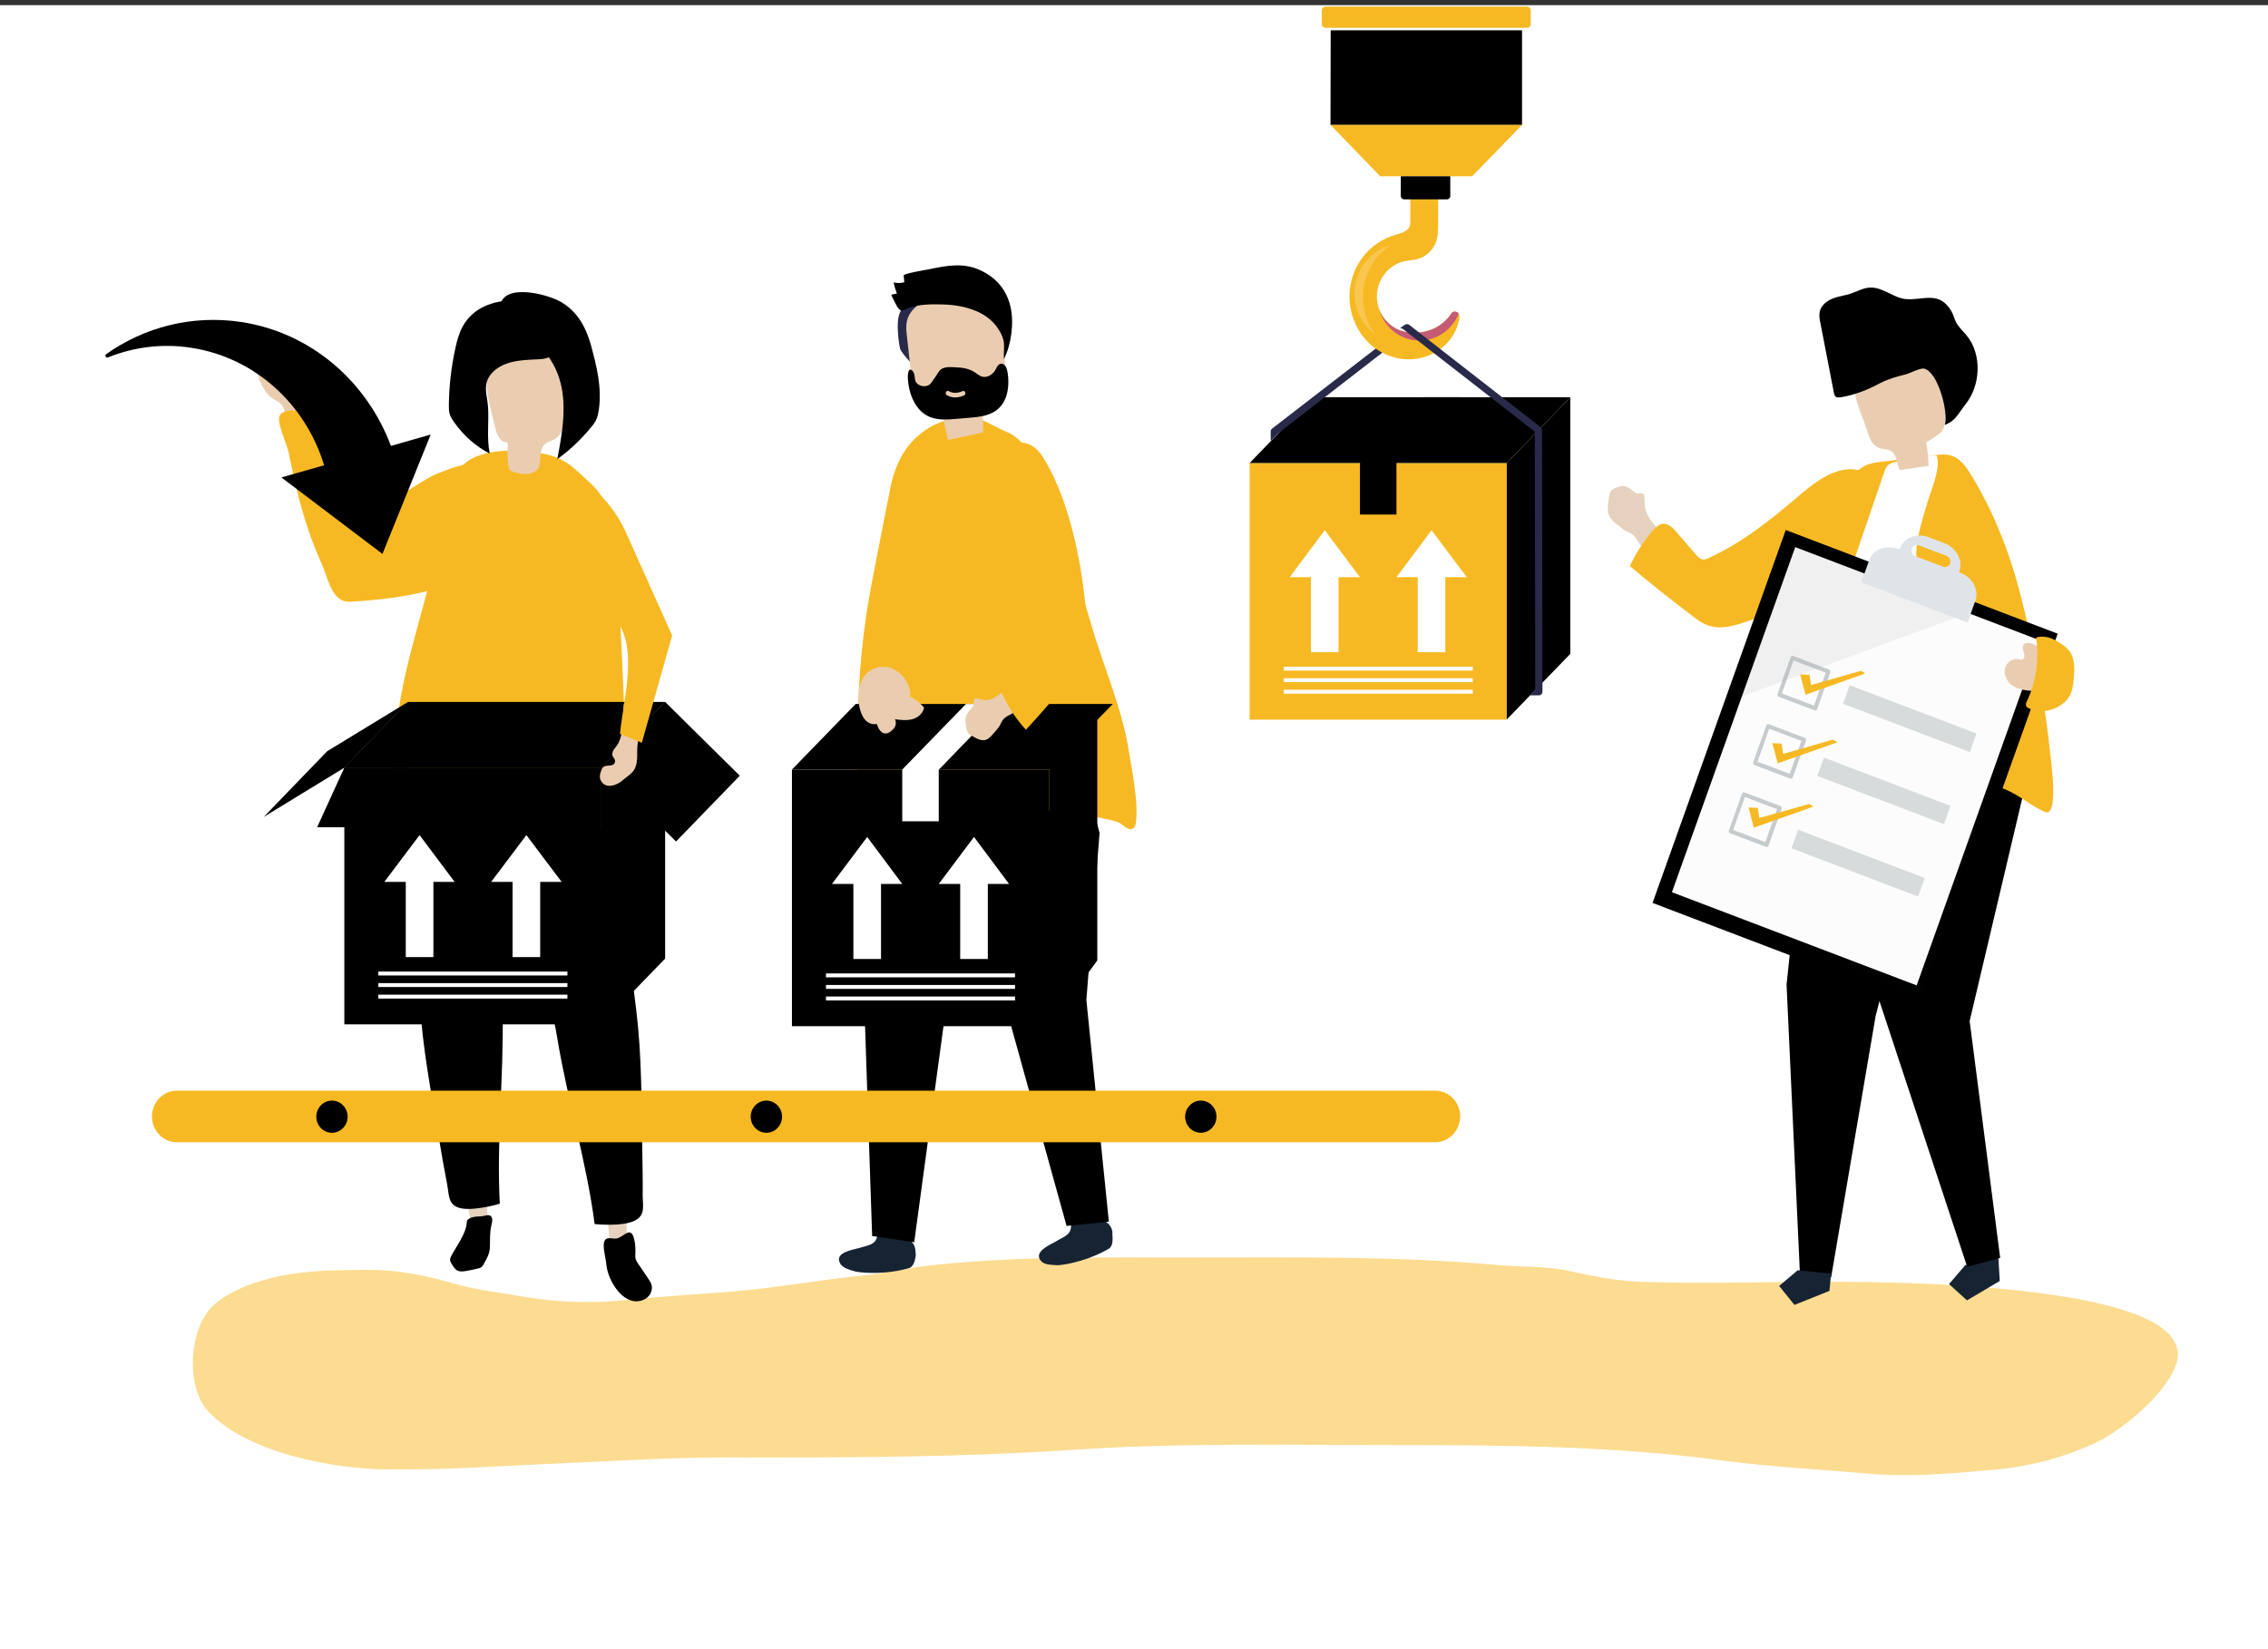 <svg xmlns="http://www.w3.org/2000/svg" xmlns:xlink="http://www.w3.org/1999/xlink" id="Layer_1" x="0px" y="0px" viewBox="0 0 1100 800" style="enable-background:new 0 0 1100 800;" xml:space="preserve"><rect x="0" y="0" width="1100" height="800" fill="#333333" stroke="none"/><style type="text/css">	.st0{fill:#FFFFFF;}	.st1{opacity:0.5;}	.st2{fill:#F7B923;}	.st3{fill:#162333;}	.st4{fill:#292949;}	.st5{fill:#EACDB0;}	.st6{fill:#E5D1BD;}	.st7{fill:#C45B76;}	.st8{opacity:0.2;fill:#FFFFFF;enable-background:new    ;}	.st9{opacity:0.26;fill:#000909;enable-background:new    ;}	.st10{fill:#FCFCFC;}	.st11{opacity:5.000000e-02;fill:#000004;enable-background:new    ;}	.st12{opacity:0.12;fill:#000100;enable-background:new    ;}	.st13{fill:#DFE4E8;}	.st14{opacity:0.47;}	.st15{fill:#8B9498;}	.st16{opacity:0.32;fill:#8B9498;enable-background:new    ;}</style><g id="Background">	<rect y="2.5" class="st0" width="1100" height="800"></rect></g><g id="Shadow">	<g class="st1">		<path class="st2" d="M535.1,610c-28.2,0.1-56.4,0.8-84.5,3.9c-10.6,1.2-21,3.8-31.6,4.8c-21.2,2.1-42.1,6-63.4,7.8    c-17.2,1.4-34.4,2.3-51.5,4.1c-16,1.7-33.8,1.3-49.7-1.5c-11.8-2.1-23.6-3.3-35.2-6.7c-13-3.8-27.1-6.5-40.6-6.4    c-19.3,0.1-38,0.2-56.5,6.8c-6.5,2.3-14.4,6.2-19.3,11.1c-11.3,11.3-12.8,39.4-1.5,51.1c18.9,19.7,59.3,27.4,85.8,27.8    c29.1,0.4,57.3-1.8,86.4-3c27-1.2,54-2.9,81.1-2.8c55.3,0.1,110.7,0,165.9-3.7c51.9-3.5,103.9-2.3,155.9-2.3    c53.3,0,106.3,0.4,159.2,7.5c23.1,3.1,46.6,4.2,69.8,6.3c20.8,1.9,40.7,0,61.4-1.8c17.4-1.5,34.6-6,50.4-13.5    c12.5-6,34.7-24.5,38.6-38.8c10.7-39.9-151.3-39-176.2-38.9c-27.8,0.1-55.9,1-83.7,0c-11.7-0.4-23.2-2.7-34.6-5.2    c-11.4-2.5-22.8-1.9-34.4-2.9c-48.1-4.4-96.3-3.7-144.5-3.7C566.5,610.1,550.8,609.9,535.1,610z"></path>	</g></g><g id="Object">	<g>		<g>			<g>				<g>					<path class="st3" d="M539.3,596.5c-0.4-1.2-1-2.2-1.9-3c-0.5-0.4-1-0.7-1.5-1.1c-2.1-2-1.9-3.9-5-3.4c-3.5,0.6-7,1.3-10.5,1.9       c-0.1,0-0.3,0.1-0.4,0.2c-0.2,0.1-0.2,0.4-0.2,0.6c-0.1,1.3-0.2,2.5-0.4,3.8c-0.3,3.4-3.3,4.4-5.7,5.8       c-0.6,0.4-1.3,0.7-1.9,1.1c-2.7,1.5-10.9,5-6.8,9.4c1.7,1.8,4.7,1.7,6.9,1.9c2.2,0.2,4.4-0.4,6.5-0.7       c6.9-1.5,13.2-3.7,19.3-7.2c2.2-1.3,2-4.7,1.8-7.2C539.6,597.7,539.5,597.1,539.3,596.5z"></path>					<g>						<polygon points="525.8,375.9 533.3,404.1 526.9,485.1 537.8,592.6 517.3,594.7 488.9,492.3 466,380       "></polygon>					</g>				</g>				<g>					<path class="st3" d="M444,606.7c-0.1-1.2-0.4-2.4-1.1-3.4c-0.4-0.5-0.8-0.9-1.1-1.5c-1.6-2.5-1-4.3-4.1-4.6       c-3.5-0.3-7.1-0.5-10.6-0.7c-0.1,0-0.3,0-0.4,0c-0.2,0.1-0.3,0.3-0.3,0.5c-0.4,1.2-0.8,2.4-1.2,3.6c-1.1,3.2-4.2,3.5-6.8,4.3       c-0.7,0.2-1.4,0.4-2.1,0.6c-3,0.8-11.8,2.2-8.8,7.4c1.3,2.2,4.1,2.9,6.3,3.6c2.1,0.7,4.3,0.7,6.5,0.9c7,0.3,13.6-0.3,20.5-2.2       c2.4-0.7,3.1-4.1,3.4-6.6C444,608.1,444.1,607.4,444,606.7z"></path>					<g>						<polygon points="482.3,389.3 492.2,409.8 457.9,495.6 443.4,602.6 423,599.6 419.4,493.1 423.3,378.4       "></polygon>					</g>				</g>			</g>			<path class="st2" d="M549.5,376.1c-0.8-5.2-1.7-9.6-1.9-11.1c-3.2-21.2-12.4-41.5-18.3-61.9c-7-24.3-15.2-48.3-24.6-71.8     c-3.5-8.7-7.8-18.2-16.3-21.7c-9.7-4-19.1-12.2-28.8-6.3c-2,1.2-4.4,1.8-6.5,2.8c-12.3,6.4-18.5,16.8-21.3,30.7     c-2.2,11.2-4.4,22.4-6.6,33.6c-1.8,9.2-3.6,18.4-5,27.7c-3.7,24.3-4.6,49-4.4,73.6c0.1,12.3,0.4,24.7,0.8,37     c0.2,7.9,3.7,4.1,7.9,1.1c7.3-5.1,14.5-10.5,23.1-13.1c4.2-1.3,8.5-1.9,12.8-2.4c26.2-3.1,52.9-2.5,78.7,3.6     c1.5,0.4,3.1,0.8,4.4,1.6c1.8,1.2,4.3,4,6.4,2.1c1.3-1.2,1.2-4.7,1.3-6.3C551.4,388.9,550.4,382.4,549.5,376.1z"></path>		</g>		<g>			<g>				<g>					<path class="st4" d="M445,154.5c-2,4.7-2.6,10-2.3,15.1c0.1,1.4,0.2,3-0.8,3.9c-1,1,0.2,2.8-0.8,1.7s-4.3-4.7-4.6-6.2       c-0.7-3.4-1-6.8-1.1-10.2c0-3,0.2-6.1,1.8-8.6c1-1.5,2.3-2.6,3.7-3.6c1.9-1.6,4-3.1,6.3-3.9c4-1.3,6.7,0,3.4,3.4       C448.3,148.6,446.4,151.3,445,154.5z"></path>				</g>				<g>					<g>						<path class="st5" d="M476.7,209.8c-5.6,1.2-11.2,2.4-16.8,3.6c-1.4-5.1-2.5-10.2-3.1-15.5c-5-0.3-11-1.4-13.3-6.6        c-0.7-1.7-0.9-3.5-1.1-5.3c-0.8-7.5-1.7-15.1-2.5-22.6c-0.3-2.6-0.6-5.3,0-7.8c1-4.4,4.6-7.4,8.1-9.4c9-5.1,20.1-6.2,29.5-1.4        c2.5,1.3,4.9,3,6.5,5.5c2.5,3.9,2.8,9,3,13.9c0.2,4.4,0.3,8.9,0.5,13.3c0.2,5.1,0.1,11-3.4,14.1c-1.8,1.6-4.4,2.2-5.9,4.2        C475.4,199.4,477.4,205,476.7,209.8z"></path>					</g>				</g>				<g>					<path d="M441.5,190.5c1.4,4.6,4,8.8,7.9,11c4.4,2.5,9.6,2.1,14.5,1.7c2.7-0.2,5.4-0.5,8-0.7c6.8-0.6,13.4-2.3,16.1-10.2       c1.2-3.6,1.3-7.7,0.7-11.6c-0.2-1.1-0.4-2.1-1-3c-0.6-0.9-1.6-1.5-2.5-1.2c-1.2,0.3-1.8,1.8-2.4,2.9c-1.4,2.5-4.3,4.1-6.8,3.2       c-0.8-0.3-1.4-0.8-2.1-1.2c-0.3-0.2-0.5-0.4-0.8-0.6c-2.8-1.9-6-2.5-9.1-2.6c-2.7-0.1-6.8-0.7-8.6,2c-1,1.5-2,3.1-3.1,4.6       c-0.4,0.6-0.9,1.3-1.4,1.7c-0.6,0.5-1.3,0.7-2,0.8c-1.8,0.2-3.9-0.4-4.8-2.3c-0.4-0.8-0.4-1.7-0.5-2.6s-0.4-1.8-0.9-2.4       c-2.3-2.3-2.4,1.8-2.4,3.2C440.4,185.6,440.8,188.1,441.5,190.5z M460.1,189.7c2.3,1.3,4.5,1,6.8,0c1.2-0.5,1.9,1.6,0.7,2.1       c-2.8,1.2-5.6,1.5-8.4-0.1C458.1,191.1,458.9,189.1,460.1,189.7z"></path>				</g>				<g>					<path d="M435,142.4c-0.7-1.8-1.2-3.6-1.6-5.4c1.7,0.4,3.5,0.4,5.2-0.1c-0.1-1.1-0.2-2.2-0.3-3.3c-0.1-0.9,11.4-2.8,12.4-3       c8.7-1.8,16.7-3.4,25.2,0.7c7.3,3.5,12.3,9.3,14.2,17.5c1.8,7.8,0.4,18.4-3.2,25.4c-0.2-2.1,0.4-7.2-0.2-9.1       c-0.5-2-1.4-3.8-2.5-5.5c-2.2-3.4-5.3-6-8.8-7.8c-5.5-2.8-11.7-3.9-17.8-4.1c-5.6-0.2-12.4-0.2-17.6,2c-2.5,1-2.9,1.8-4.8-0.8       c-0.3-0.5-3.1-5.9-2.9-5.9C433.2,142.7,434.1,142.6,435,142.4z"></path>				</g>			</g>		</g>	</g>	<g>		<g>			<g>				<path class="st5" d="M130.8,176.9c1.2,0.8,2.1,2.2,2.9,3.5c1.2,2.1,2.8,4.5,5.2,4.5c2,0,3.7-2,5.8-2c2.2,0,3.9,2.3,4.4,4.5      c0.4,2.3,0,4.6,0.2,6.9c0.3,4.2,3.2,9.9-0.9,13c-1.2,0.9-4.3,1.7-5.7,1.3c-2.1-0.6-1.9-1.6-2.6-3.7c-0.8-2.2-1.7-4.5-2.5-6.7      c-1.2-3.3-4-3.7-6.6-5.8c-1.7-1.4-2.8-3.4-3.9-5.4c-1-1.9-2-3.9-2.1-6.1s1.4-4.5,3.5-4.7C129.3,176,130.1,176.3,130.8,176.9z"></path>				<path class="st2" d="M149.4,256.6c-4.1-12.1-6.9-24.6-9.4-37.1c-0.7-3.7-6.3-15.1-4.2-18.2c2.6-3.8,13.6-2,16.7,0.1      c4.1,2.7,6.7,10.3,8.9,14.6c5.8,11.7,10.6,24.9,20.9,33.3c-1.5-1.2,25.6-17.8,28.2-18.9c8.7-3.5,27.3-11.8,27.2,3.2      c0,6.4-0.2,12.8-0.7,19.1c-0.7,10.7-5.3,21.5-14.3,27.5c-6.9,4.6-15.1,6.7-23.1,8.2c-9.9,1.9-19.9,3-29.9,3.5      c-9.1,0.4-10.6-12.1-14.1-19.4C153.3,267.4,151.2,262,149.4,256.6z"></path>			</g>			<g>				<g>					<g>						<path class="st6" d="M295.4,603.6c2.9,0.4,5.6-0.5,8.4-0.7c0.4-10.2-0.1-20-1.7-30.2c-4.6,4.7-8.1,1.6-8.5,11        C293.5,586.8,296.2,599.1,295.4,603.6z"></path>						<path d="M304.6,597.9c3.3-1,3.6,7.1,3.6,9c0,1.1-0.2,2.3,0,3.4c0.2,1.2,1,2.3,1.7,3.3c1.5,2.2,2.9,4.3,4.4,6.5        c0.7,1,1.3,2,1.7,3.1c0.8,2.8-0.9,6-3.6,7.2c-9,4.1-16.5-7.5-18-15c-0.2-1.1-0.4-2.3-0.5-3.5c-0.3-2.4-1.8-7.6-0.7-9.9        c1.2-2.6,4.3-0.5,6.5-1.4C301.6,599.9,303.3,598.3,304.6,597.9z"></path>					</g>					<path d="M251.1,432.6c6.9,23.5,15.1,46.6,19.2,71.1c5,30.2,14.2,59.9,18.1,90.1c3.6,0.3,7.1,0.4,10.7,0.2       c4.1-0.3,10.6-1,12.3-5.5c0.9-2.3,0.3-6.1,0.3-8.6c0.1-7.8-0.1-15.6-0.2-23.4c-0.4-22.1-0.2-44.4-2.9-66.3       c-2.9-23-5.6-46.2-7.9-69.2c-1.2-11.9-2.9-23.7-5.1-35.5c-0.6-3-6.5-34.2-8-34.1c-17.9,1.9-34.8,7-50.8,15.5       c-1.6,0.8-3.1,1.8-3.7,3.5c-0.6,1.6-0.2,3,0.2,4.6c3.8,14.4,9.3,28.1,13.4,42.5C248.1,422.5,249.5,427.5,251.1,432.6z"></path>				</g>				<g>					<g>						<path class="st6" d="M237.4,595c-2.8,0.9-5.6,0.6-8.3,1c-2.3-9.9-3.5-19.7-3.8-30c5.4,3.7,8.3,0,10.3,9.1        C236.2,578.1,235.8,590.7,237.4,595z"></path>						<path d="M226.4,592.9c-0.3,5.5-4.8,11.2-7.4,16.1c-0.3,0.6-0.6,1.2-0.7,1.8c-0.1,1,0.5,1.9,1,2.7c0.7,1.1,1.5,2.3,2.6,2.9        c1.2,0.5,2.5,0.4,3.8,0.2c2.1-0.3,4.2-0.8,6.3-1.3c0.5-0.1,1-0.3,1.5-0.6c0.5-0.4,0.8-1,1.1-1.5c1.6-2.9,2.9-5,3-8.3        c0.1-3.4-0.1-7,0.7-10.4c0.4-1.6,0.9-3.7-0.4-4.7c-1-0.8-3,0.1-4.2,0.2c-2.1,0.2-3.9,0-5.9,1c-0.4,0.2-0.8,0.5-1,0.8        C226.5,592,226.4,592.4,226.4,592.9z"></path>					</g>					<path d="M249.8,418.4c-2.5,24.5-6.4,48.7-6,73.5c0.5,30.6-3,61.6-1.4,92c-3.4,1-6.9,1.8-10.5,2.2c-4.1,0.5-10.6,1.1-13.1-3       c-1.3-2.1-1.4-6-1.9-8.4c-1.5-7.7-2.8-15.3-4.1-23c-3.7-21.8-7.9-43.7-9.2-65.7c-1.4-23.2-2.9-46.4-4.8-69.5       c-1-11.9-1.5-23.9-1.4-35.8c0-3.1,0.2-34.9,1.7-35c17.9-1.6,35.5,0.1,52.7,5.4c1.7,0.5,3.3,1.2,4.2,2.7s0.8,3,0.6,4.5       c-1.1,14.9-4,29.4-5.5,44.4C250.9,407.9,250.4,413.1,249.8,418.4z"></path>				</g>				<path class="st2" d="M270.6,222.2c0.3,0.1,0.6,0.2,0.8,0.4c4.7,2.1,8.5,5.8,12.3,9.3c5.7,5.3,8.5,7.7,10.4,15.2      c1.8,7,2.7,14.3,3.6,21.5c4.8,36.8,4.1,73.1,6.9,110c0.8,10.1,1.1,21.8-6.4,28.3c-12.1-10.9-28-12.4-43.4-13.4      c-10.8-0.6-21.1-4.9-32-4.3c-10.4,0.6-19.3-2.6-29.8-2.5c-2.5,0-5.8-0.2-6.6-2.7c4.2-11,4.8-23.1,6.3-34.9      c3.8-30.5,15.2-59.2,20.8-89.4c1.9-10.2,3.6-27.3,11.7-34.7c8.9-8,28.1-7.1,38.8-4.8C266.4,220.7,268.5,221.3,270.6,222.2z"></path>				<g>					<g>						<g>							<g>								<path class="st5" d="M261.2,227.1c-0.2,0.3-0.4,0.6-0.8,0.9c-1.3,1.2-3,1.7-4.6,1.9c-2.2,0.2-4.4-0.3-6.5-0.9          c-2.9-0.7-2.7-2.5-3-5.3c-0.1-1.5-0.2-3-0.2-4.5c0-0.8,0.5-3.8,0-4.4c-0.3-0.4-1.7-0.4-2.3-0.7c-0.9-0.6-1.7-1.6-2.2-2.6          c-0.9-1.6-1.3-3.4-1.7-5.1c-0.7-3.1-1.4-6.1-2.2-9.2c-0.7-3.1-1.5-6.3-1.6-9.5c-0.2-4.9,1-11.6,4.7-15          c3.4-3,8.2-3.9,12.5-4.2c5.7-0.4,11.6,1,16.3,4.4c1.9,1.4,3.7,3.1,4.8,5.4c1.6,3.6,1.2,7.9,0.8,11.9          c-0.4,3.7-0.8,7.5-1.2,11.2c-0.4,4.3-1.2,9.2-4.5,11.4c-1.7,1.1-3.9,1.3-5.4,2.8c-1.9,1.9-1.9,4.9-2.1,7.4          C261.8,224.5,261.9,225.9,261.2,227.1z"></path>							</g>						</g>					</g>				</g>				<path d="M236.4,194.6c0.1,0.9,0.2,1.7,0.3,2.6c0.5,7.7-0.7,15.1,0.8,22.8c-6.7-3.4-12.7-8.7-17.4-15.4c-0.8-1.2-1.6-2.4-2-3.8      c-0.4-1.4-0.4-2.9-0.4-4.3c0.1-9.3,1.2-18.7,3.2-27.8c0.8-3.6,1.8-7.2,3.5-10.3c5.1-9.4,15.2-12.6,24.4-12.7      c5.3-0.1,10.8,0.8,15.1,4.4c4.6,4,5.9,10.9,5.7,16.8c-0.1,1.4-0.2,2.9-0.9,4.2c-1.5,2.6-4.8,3.1-7.7,3.2      c-4.1,0.2-8.2,0.3-12.2,1.2s-7.9,2.7-10.6,5.9C234.6,185.8,235.7,189.9,236.4,194.6z"></path>				<path d="M283.7,159.5c1.2,2.6,2.2,5.3,3,8.2c2.7,10.2,5.2,19.9,3.8,30.7c-0.2,1.5-0.5,3-1,4.4c-0.7,1.9-1.9,3.4-3.1,4.8      c-4.8,5.8-10.2,10.9-16.1,15.1c2.5-13,4.9-27,0.9-39.3c-3.1-9.6-9.4-16.4-16.4-21.6c-3.9-2.9-14.4-8.8-11.7-15.3      c3.7-9,24.1-3.3,29.7,0.4C277.8,150,281.3,154.4,283.7,159.5z"></path>			</g>		</g>	</g>	<g>		<rect x="384.1" y="373.3" width="124.7" height="124.5"></rect>		<polygon points="508.8,497.8 532.2,465.9 532.2,341.5 508.8,373.3   "></polygon>		<polygon points="508.8,373.3 539.7,341.5 415,341.5 384.1,373.3   "></polygon>		<polygon class="st0" points="468.5,341.5 437.6,373.3 437.6,398.4 455.3,398.4 455.3,373.3 455.4,373.3 486.2,341.5   "></polygon>		<g>			<polygon class="st0" points="472.4,406 455.3,428.8 465.7,428.8 465.7,465.2 479.1,465.2 479.1,428.8 489.4,428.8    "></polygon>			<polygon class="st0" points="403.5,428.8 413.9,428.8 413.9,465.2 427.3,465.2 427.3,428.8 437.6,428.8 420.6,406    "></polygon>		</g>		<g>			<rect x="400.6" y="472.2" class="st0" width="91.7" height="1.9"></rect>			<rect x="400.6" y="477.8" class="st0" width="91.7" height="1.9"></rect>			<rect x="400.6" y="483.4" class="st0" width="91.7" height="1.9"></rect>		</g>	</g>	<g>		<rect x="167" y="372.4" width="124.7" height="124.5"></rect>		<polygon points="291.7,496.9 322.6,465 322.6,340.5 291.7,372.4   "></polygon>		<polygon points="291.7,372.4 322.6,340.5 197.9,340.5 167,372.4   "></polygon>		<g>			<polygon class="st0" points="255.3,405.1 238.2,427.8 248.6,427.8 248.6,464.3 262,464.3 262,427.8 272.4,427.8    "></polygon>			<polygon class="st0" points="186.4,427.8 196.8,427.8 196.8,464.3 210.2,464.3 210.2,427.8 220.5,427.8 203.5,405.1    "></polygon>		</g>		<polygon points="322.6,340.5 358.8,376.3 327.9,408.2 291.7,372.4   "></polygon>		<polygon points="197.9,340.5 158.7,364.4 127.9,396.3 167,372.4   "></polygon>		<polygon points="197.9,340.5 197.9,372.4 167,372.4   "></polygon>		<polygon points="291.7,372.4 279.3,401.3 153.8,401.3 167,372.4   "></polygon>		<g>			<rect x="183.5" y="471.3" class="st0" width="91.7" height="1.9"></rect>			<rect x="183.5" y="476.9" class="st0" width="91.7" height="1.9"></rect>			<rect x="183.5" y="482.5" class="st0" width="91.7" height="1.9"></rect>		</g>	</g>	<path d="M189.6,216.3c-11.6-31-38.5-54.9-72.6-60.1c-23.9-3.6-47,2.5-65.5,15.6c-0.8,0.6-0.2,1.9,0.8,1.6c12.4-5,26.3-6.9,40.4-4.7   c31.3,4.8,55.6,27.7,64.5,57l-20.7,5.9l24.3,18.4l24.7,18.7l10.1-25l13.3-32.9L189.6,216.3z"></path>	<g>		<g>			<rect x="606.1" y="224.6" class="st2" width="124.7" height="124.5"></rect>			<polygon points="730.8,349 761.6,317.2 761.6,192.7 730.8,224.6    "></polygon>			<polygon points="730.8,224.6 761.6,192.7 636.9,192.7 606.1,224.6    "></polygon>			<polygon points="690.4,192.7 659.6,224.6 659.6,249.6 677.3,249.6 677.3,224.6 677.3,224.6 708.1,192.7    "></polygon>			<g>				<polygon class="st0" points="694.3,257.2 677.3,280 687.6,280 687.6,316.4 701,316.4 701,280 711.4,280     "></polygon>				<polygon class="st0" points="625.5,280 635.8,280 635.8,316.4 649.2,316.4 649.2,280 659.6,280 642.5,257.2     "></polygon>			</g>			<g>				<rect x="622.6" y="323.4" class="st0" width="91.7" height="1.9"></rect>				<rect x="622.6" y="329" class="st0" width="91.7" height="1.9"></rect>				<rect x="622.6" y="334.6" class="st0" width="91.7" height="1.9"></rect>			</g>		</g>		<g>			<path class="st4" d="M673.5,168.7c0.8-0.6,1-1.7,0.4-2.5c-0.5-0.8-1.6-1-2.4-0.4l-54.5,42.1c-0.5,0.3-0.7,0.9-0.7,1.5v4.5     l3.5-3.6l0,0L673.5,168.7z"></path>		</g>		<g>			<g>				<path class="st2" d="M706.4,151.3c-1-0.4-2-0.1-2.5,0.8c-7,10.5-18.8,9.2-19.1,9.2c-9.4,0-17-7.9-17-17.5      c0-7.7,5.1-14.7,12.3-16.8c1.2-0.4,2.4-0.5,3.7-0.7c1.8-0.2,3.7-0.5,5.5-1.3c2.9-1.3,5.2-3.5,6.6-6.2c1.7-3.5,1.6-7.4,1.6-11.2      c0-0.8,0-1.5,0-2.2v-8.7c0-0.6-0.4-1-1-1h-11.5c-0.5,0-1,0.5-1,1c0,0,0,10.8,0,11.1c0,3.8-2.8,4.9-7.2,6.1      c-6.2,1.8-11.9,5.6-15.9,10.9c-4.1,5.4-6.4,12.2-6.4,19.1c0,7.4,2.6,14.6,7.3,20.2c5.4,6.5,13.4,10.2,21.5,10.2      c2.5,0,5-0.4,7.5-1.1c9.2-2.8,15.9-10.4,17.1-19.4C707.9,152.7,707.4,151.7,706.4,151.3z"></path>				<path class="st7" d="M706.4,151.3c-1-0.4-2-0.1-2.5,0.8v0c-7,10.5-19.5,10.4-25.6,7.9c0,0,0,0,0,0c0,0,0,0,0,0      c-1.7-0.7-3.3-1.8-4.7-3c-2.6-2.5-4-4.7-4.8-7.3c2.4,9,10.2,15.5,19.7,15.5c8.5,0,15.9-5.4,19-13      C707.2,151.8,706.9,151.5,706.4,151.3z"></path>				<path class="st8" d="M674.4,119.1c-0.2,0.1-0.4,0.1-0.6,0.1c-12.4,3.7-19.5,17.1-15.9,29.9c1.5,5.5,4.8,9.9,9,13      c-2.1-2.8-3.7-6-4.7-9.6C658.5,139.5,663.8,126,674.4,119.1z"></path>				<g>					<polygon points="645.4,14.7 738.2,14.7 738.2,60.6 645.3,60.6      "></polygon>					<polygon class="st2" points="645.3,60.6 669.4,85.5 691.7,85.5 714,85.5 738.2,60.6      "></polygon>					<path d="M701.8,96.7H681c-0.9,0-1.6-0.7-1.6-1.6v-9.6h24v9.6C703.4,96,702.7,96.7,701.8,96.7z"></path>				</g>			</g>			<path class="st2" d="M740.6,13.5h-97.7c-1,0-1.8-0.8-1.8-1.8V5c0-1,0.8-1.8,1.8-1.8h97.7c1,0,1.8,0.8,1.8,1.8v6.7     C742.4,12.7,741.6,13.5,740.6,13.5z"></path>		</g>		<path class="st4" d="M747.9,208.6c0-0.6-0.2-1.1-0.7-1.4l-63.7-49.6c-0.6-0.5-1.5-0.5-2.2,0l-2.2,1.5l1.2,0.4l64.1,49.9l0.2,125.2    l-2.6,2.7h4.4c0.5,0,0.9-0.2,1.2-0.5c0.3-0.3,0.5-0.8,0.5-1.3L747.9,208.6z"></path>	</g>	<g>		<path class="st2" d="M696.1,554.1H85.8c-6.7,0-12.1-5.6-12.1-12.5l0,0c0-6.9,5.4-12.5,12.1-12.5h610.3c6.7,0,12.1,5.6,12.1,12.5    l0,0C708.1,548.5,702.7,554.1,696.1,554.1z"></path>		<ellipse cx="161" cy="541.7" rx="7.6" ry="7.8"></ellipse>		<ellipse cx="371.7" cy="541.7" rx="7.6" ry="7.8"></ellipse>		<ellipse cx="582.4" cy="541.7" rx="7.6" ry="7.8"></ellipse>	</g>	<g>		<g>			<g>				<path class="st5" d="M312.3,352.3c1.1-2.7,2-5.5,2.8-8.3c-4.2-1-8.3-1.9-12.5-2.8c-0.1,0.8-0.2,1.6-0.2,2.4c-0.4,4-0.1,8-0.9,12      c-0.4,2-1,4.2-2.2,5.9c-1,1.5-2,2.1-2.3,4.1c-0.3,1.9,2.1,2.5,1.1,4.5c-1,2.1-4.1,0.6-5.6,2.1c-0.5,0.4-0.7,1-0.9,1.6      c-0.6,1.5-1,3.3-0.2,4.8c2.2,4.5,8,2.3,10.6-0.1c1.8-1.6,4.2-2.9,5.5-5c2.7-4.3,0.7-10,2.2-14.7      C310.3,356.5,311.4,354.4,312.3,352.3z"></path>			</g>		</g>		<path class="st2" d="M277.3,278.9c4.8,7.9,14.3,13.4,20.6,20.6c12.2,13.9,4.4,39.5,2.8,56.5l10.6,4.3l14.7-52l-22.3-49.8    c-6.5-14.5-18.1-25.8-32.4-31.7l-10.1-4.1c4,1.7,8.6,30.9,9.8,35.4c1.6,5.9,2.6,13.5,5.3,19C276.6,277.7,277,278.3,277.3,278.9z"></path>	</g>	<g>		<g>			<g>				<path class="st6" d="M787,235.8c0.3,0,0.6-0.1,0.8,0c2.5,0.5,3.6,2.3,5.9,3.5c1,0.5,3.6-1,3.8,1.4c0.1,0.9,0.1,3.2,0.3,5.1      c0.3,2.8,2.3,6.2,4.4,8.6c2.8,3.2,5.9,6.5,9.1,9.2c6.8,5.7,14.9,11.3,22.6,15.5c7.4-12.8,22.1-20.7,36.5-19.5      c1.5,0.1,3.1,0.4,4.3,1.2c1.1,0.7,1.9,1.8,2.5,3c6.7,12.1-4.8,18.1-13.8,23.4c-5.6,3.3-11.5,6.2-17.5,8.6      c-8.4,3.3-15.6,0.2-22.8-5c-7.6-5.5-15.3-11.3-21.6-18.4c-3.1-3.5-5.3-7.3-7.9-11.1c-2.6-3.8-4-2.4-7.1-5.1      c-1.7-1.5-3.7-2.7-5.1-4.5c-2.5-3.3-1.5-7.4-0.9-11.2c0.1-0.9,0.2-1.6,0.8-2.3c0.8-1.1,2.1-1.5,3.4-1.9      C785.5,236.1,786.2,235.9,787,235.8z"></path>			</g>			<g>				<path class="st2" d="M862,295.7c-4.6,2-9.1,3.9-13.6,5.4c-6.7,2.3-14,4.7-20.5,2.1c-2.5-1-4.8-2.6-6.9-4.3      c-10.4-7.8-20.5-15.9-30.5-24.3c2.9-6.3,6.7-12.1,11.2-17.3c1.3-1.4,2.8-2.9,4.6-3.2c2.8-0.4,5.1,2,7,4.2      c3,3.5,6.1,7.1,9.1,10.6c1,1.1,2.1,2.4,3.6,2.5c1,0.1,1.9-0.3,2.8-0.7c16.7-7.9,29.1-17.8,43.1-29.7      c6.2-5.3,12.7-10.6,20.4-12.7c16.6-4.5,30.1,14.1,19.8,29C900.4,274.2,881.2,287.1,862,295.7z"></path>			</g>		</g>		<g>			<g>				<g>					<polygon class="st3" points="969.4,613 969.9,621.4 954,630.8 945.3,622.9 953,613.9 968.9,604.5      "></polygon>				</g>				<g>					<polygon points="980.6,356.5 982,382.2 955.3,495.3 970.1,610.2 954.1,614.5 908.6,476.7 907.5,435.1 917.9,349.5      "></polygon>				</g>			</g>			<g>				<g>					<polygon points="877.9,370.3 866.5,477.6 873,618.2 888.1,619.7 909.7,492.8 942.4,367.1      "></polygon>				</g>				<g>					<polygon class="st3" points="888.1,617.8 887.3,626.2 870.3,633 862.9,623.8 871.9,616.2      "></polygon>				</g>			</g>			<g>				<path class="st2" d="M994.9,370.1c1.1,9.8,1.9,23-1.7,23.9c-0.7,0.2-1.4-0.1-2-0.4c-6.6-3-11.5-7.6-18-10.4      c-6.8-3-14.5-4.2-21.9-4.9c-11.1-1-22.4-1.3-33.5-0.4c-8.8,0.7-17.5,2.3-26.1,3.8c-7.2,1.3-13.7,4.2-21.2,4.3      c-7.6,0.2-15.3-1.5-22.1-5c-0.2-0.1-0.5-0.3-0.6-0.5c-0.1-0.3-0.1-0.6,0-0.9c1.2-4.5,1.9-9,4.4-12.9c2.8-4.3,4.6-9.7,6.4-14.5      c3.9-10.1,7.4-20.5,9.8-31.1c3.8-14.4,8.3-28.5,11.9-42.9c2.5-10,4.7-20.1,8.4-29.7c2.9-7.5,8.3-18.6,15.7-22.5      c2.5-1.3,5.3-1.7,8.1-2c8.4-1,16.8-2.1,25.2-3.1c3.1-0.4,6.3-0.8,9.2,0.3c4.4,1.6,7.1,5.9,9.6,10c11,18.2,18.7,38.2,23.9,59.1      c2.7,10.9,5.3,21.9,7.5,32.9c2.5,12.3,4.5,24.7,5.9,37.2C993.9,361.6,994.4,365.5,994.9,370.1z"></path>			</g>			<g>				<path class="st0" d="M929.4,270.2c0.1,5,1.2,9.8,2.3,14.7c6.8,29.5,13.5,58.9,20.3,88.4c-22.7,1.9-45.3,3.9-68,5.8      c-0.2-11.3-0.3-22.5-0.5-33.8c-0.1-7.2-0.2-14.5,0.6-21.6c1.4-11.6,5.2-22.7,8.9-33.7c7-20.4,13.9-40.7,20.9-61.1      c0.4-1.1,0.8-2.2,1.6-3c0.9-1,2.3-1.4,3.6-1.8c6.4-1.8,13.6-3.4,20.2-3.1c2.2,6-2.9,17.2-4.6,23.1      C932.3,252.6,929.2,261.1,929.4,270.2z"></path>			</g>			<g>				<g>					<path class="st5" d="M921.4,228c4.7-0.7,9.3-1.3,14-2c-0.1-3.9-0.5-7.8-1.2-11.6c0.1,0.5,7.2-4.3,7.8-5.3       c1.7-2.9,1.5-7.4,2-10.6c1.1-6.9,2-14.7-2-20.4c-4.1-5.9-12.1-7.3-19.1-6.8c-8.8,0.6-18.4,4.2-22.2,12.4       c-3.5,7.4,2.6,17.3,4.7,24.7c1,3.6,2.5,7.7,6,8.9c1.8,0.7,3.9,0.4,5.6,1.4C920.1,220.5,919.8,224.9,921.4,228z"></path>				</g>				<g>					<path d="M885.8,171.6c-1-5-1.9-10-2.9-14.9c-0.4-1.8-0.7-3.8-0.3-5.6c0.7-3,3.5-5.2,6.3-6.3c2.8-1.1,5.9-1.4,8.8-2.4       c3.1-1,6-2.8,9.3-2.9c6.2-0.3,11.4,5.1,17.5,5.6c8.5,0.6,15.9-4.1,21.8,5.6c1.1,1.8,1.5,3.9,2.5,5.8c1.3,2.4,3.4,4.2,5.1,6.3       c7.5,9.2,6.7,24.3-0.6,33.3c-3.5,4.4-4.8,8.2-10.1,10c2-5.4-3.1-25.7-10-27.3c-1.8-0.4-7,2.3-8.9,2.8       c-4.3,1.1-8.5,2.2-12.5,4.3c-5.9,3.2-12.3,5.7-18.9,6.8c-0.8,0.1-1.8,0.3-2.5-0.2c-0.6-0.5-0.9-1.4-1-2.2       C888.2,184,887,177.8,885.8,171.6z"></path>				</g>			</g>		</g>		<g>			<g>				<g>					<polygon points="933.5,488.3 801.5,438 866.1,257.1 998,307.4      "></polygon>					<polygon class="st9" points="814.1,434 816.1,434.7 931.3,482.9 989.3,310.6 983.3,310.1      "></polygon>					<polygon class="st10" points="929.6,478 810.9,432.8 870.7,265.4 989.3,310.6      "></polygon>					<polygon class="st11" points="870.2,264.5 955.6,297 843.8,338.2      "></polygon>					<g>						<polygon class="st12" points="954.3,301.9 902.8,282.3 904.5,277.3 956.1,296.9       "></polygon>						<g>							<path class="st13" d="M950.9,277.9l-0.8-0.3l0.2-0.6c1.9-5.2-1.4-11.2-7.2-13.5l-7.7-2.9c-5.8-2.2-12.1,0.2-13.9,5.4         l-0.2,0.6l-0.8-0.3c-5.8-2.2-12.1,0.2-13.9,5.4l-3.8,10.6l51.5,19.6l3.8-10.6C959.9,286.1,956.7,280.1,950.9,277.9z          M942.4,274.9l-13.6-5.2c-1.4-0.5-2.1-2.1-1.6-3.6c0.5-1.4,2.1-2.2,3.4-1.6l13.6,5.2c1.4,0.5,2.1,2.1,1.6,3.6         C945.3,274.7,943.8,275.4,942.4,274.9z"></path>						</g>					</g>				</g>				<g class="st14">					<path class="st15" d="M887.1,324.8c-5.8-2.2-11.6-4.4-17.4-6.6c-0.5-0.2-1.1,0.1-1.2,0.6c-2.1,6-4.3,11.9-6.4,17.9       c-0.2,0.5,0.1,1.1,0.6,1.3c5.8,2.2,11.6,4.4,17.4,6.6c0.3,0.1,0.5,0.1,0.7,0c0,0,0,0,0,0c0,0,0,0,0,0c0.2-0.1,0.4-0.3,0.5-0.5       c2.1-6,4.3-11.9,6.4-17.9C887.9,325.6,887.6,325,887.1,324.8z M879.8,342.3c-5.2-2-10.4-4-15.6-5.9c1.9-5.3,3.8-10.7,5.7-16       c5.2,2,10.4,4,15.6,5.9C883.6,331.7,881.7,337,879.8,342.3z"></path>					<path class="st15" d="M875.3,357.9c-5.8-2.2-11.6-4.4-17.4-6.6c-0.5-0.2-1.1,0.1-1.2,0.6c-2.1,6-4.3,11.9-6.4,17.9       c-0.2,0.5,0.1,1.1,0.6,1.3c5.8,2.2,11.6,4.4,17.4,6.6c0.3,0.1,0.5,0.1,0.7,0c0,0,0,0,0,0c0,0,0,0,0,0c0.2-0.1,0.4-0.3,0.5-0.5       c2.1-6,4.3-11.9,6.4-17.9C876.1,358.7,875.8,358.1,875.3,357.9z M868,375.4c-5.2-2-10.4-4-15.6-5.9c1.9-5.3,3.8-10.7,5.7-16       c5.2,2,10.4,4,15.6,5.9C871.8,364.7,869.9,370.1,868,375.4z"></path>					<path class="st15" d="M863.5,391c-5.8-2.2-11.6-4.4-17.4-6.6c-0.5-0.2-1.1,0.1-1.2,0.6c-2.1,6-4.3,11.9-6.4,17.9       c-0.2,0.5,0.1,1.1,0.6,1.3c5.8,2.2,11.6,4.4,17.4,6.6c0.3,0.1,0.5,0.1,0.7,0c0,0,0,0,0,0c0,0,0,0,0,0c0.2-0.1,0.4-0.3,0.5-0.5       c2.1-6,4.3-11.9,6.4-17.9C864.3,391.8,864,391.2,863.5,391z M856.2,408.5c-5.2-2-10.4-4-15.6-5.9c1.9-5.3,3.8-10.7,5.7-16       c5.2,2,10.4,4,15.6,5.9C860,397.8,858.1,403.2,856.2,408.5z"></path>				</g>				<polygon class="st2" points="873.1,327.2 877.6,327.3 878.4,332.3 902.6,325.4 904.6,326.7 875.7,337     "></polygon>				<polygon class="st2" points="859.6,360.5 864.1,360.7 864.8,365.7 889,358.8 891.1,360.1 862.2,370.3     "></polygon>				<polygon class="st2" points="848.1,391.7 852.5,391.9 853.3,396.8 877.5,390 879.5,391.3 850.6,401.5     "></polygon>				<polygon class="st16" points="930.3,434.9 868.9,411.5 872.1,402.5 933.5,425.9     "></polygon>				<polygon class="st16" points="942.9,399.8 881.4,376.4 884.6,367.5 946,390.9     "></polygon>				<polygon class="st16" points="955.4,364.8 893.9,341.4 897.1,332.4 958.6,355.8     "></polygon>			</g>		</g>		<g>			<path class="st5" d="M981.6,316.7c0.4,1.1,0.4,2.7-0.6,3.2c-0.6,0.3-1.4,0-2-0.1c-2.6-0.5-5.3,1.1-6.3,3.6     c-1.2,2.9,0.2,6.5,2.5,8.5c2.4,2,5.5,2.8,8.6,3.1c1.9,0.2,4.1,0.1,5.5-1.3c0.7-0.7,1.2-1.7,1.5-2.6c1.9-4.9,3.5-11.2-0.2-15.6     C987.6,311.9,978.9,309.1,981.6,316.7z"></path>			<path class="st2" d="M1003.6,315.7c-0.4-0.5-0.8-1-1.3-1.4c-4.1-3.4-9.4-6.7-14.8-5c1.6,10.4,0.1,21.3-4.4,30.8     c-0.4,0.7-0.7,1.6-0.4,2.4c0.6,1.4,5.1,2.4,6.4,2.5c5.9,0.3,12-2.8,14.6-7.3c1.5-2.6,1.8-5.6,2.1-8.5     C1006.2,324.8,1006.4,319.3,1003.6,315.7z"></path>		</g>	</g>	<g>		<g>			<path class="st5" d="M468.3,348.7c0-0.3,0.1-0.6,0.1-0.9c0.8-2.6,2.3-3.3,3.6-5.4c0.6-1-0.2-4,1.7-3.7c0.7,0.1,2.3,0.7,3.8,0.9     c2.1,0.3,5-1,7.1-2.7c2.8-2.2,5.8-4.7,8.4-7.5c5.4-5.8,10.8-13.2,15.3-20.3c-8.2-10.7-11.5-28-8.2-43c0.3-1.6,0.8-3.1,1.6-4.3     c0.7-1,1.7-1.5,2.6-2c10.1-4.3,12.6,9.1,14.9,19.8c1.5,6.7,2.6,13.6,3.4,20.5c1,9.7-2.5,16.5-7.5,23     c-5.4,6.8-10.9,13.6-17.2,18.6c-3.1,2.5-6.3,4-9.5,5.8c-3.2,1.9-2.4,3.7-4.9,6.4c-1.4,1.5-2.6,3.3-4.2,4.4     c-2.8,1.9-5.7-0.1-8.4-1.6c-0.7-0.4-1.1-0.6-1.5-1.3c-0.7-1.1-0.8-2.6-0.9-4C468.2,350.4,468.2,349.5,468.3,348.7z"></path>		</g>		<g>			<path class="st2" d="M525.2,283.1c0.7,5.3,1.3,10.5,1.7,15.6c0.6,7.6,1.1,15.8-1.9,22.2c-1.2,2.5-2.8,4.4-4.3,6.4     c-7.5,9.2-15.2,18.1-23.1,26.7c-4.2-4.5-7.8-9.8-10.8-15.8c-0.8-1.7-1.7-3.6-1.5-5.6c0.2-3,2.3-5,4.3-6.5     c3.1-2.4,6.2-4.8,9.4-7.2c1-0.8,2.1-1.7,2.5-3.2c0.2-1,0.1-2.1-0.1-3.1c-3-19.4-8.2-34.7-14.6-52.3c-2.8-7.7-5.7-15.8-5.9-24.5     c-0.5-18.5,15.5-28.6,24.8-14.3C515.9,237.7,522.1,260.9,525.2,283.1z"></path>		</g>	</g>	<g>		<path class="st5" d="M433.4,353.5c1.1-1.2,1.4-3.1,0.7-4.6c2.8,0.4,5.6,0.7,8.3,0s5.2-2.7,5.8-5.6c-3.3-4.1-8.2-6.7-13.4-7.1    c-2.2-0.2-4.6,0.1-6.4,1.5C421,343.5,425.7,362.3,433.4,353.5z"></path>		<path class="st5" d="M428.9,345.3c1.7-1.4,3.9-2.2,6-2.8c2.3-0.7,4.8-1.5,6-3.6c1-1.8,0.6-4.1-0.2-6.1c-1.5-3.9-4.5-7.1-8.3-8.6    c-3.8-1.4-8.3-0.8-11.4,1.8c-2.8,2.4-4.2,6.2-4.6,9.9c-0.6,6.2,1.6,17.4,9.8,15.1C426.2,348.8,427.1,346.7,428.9,345.3z"></path>	</g></g></svg>